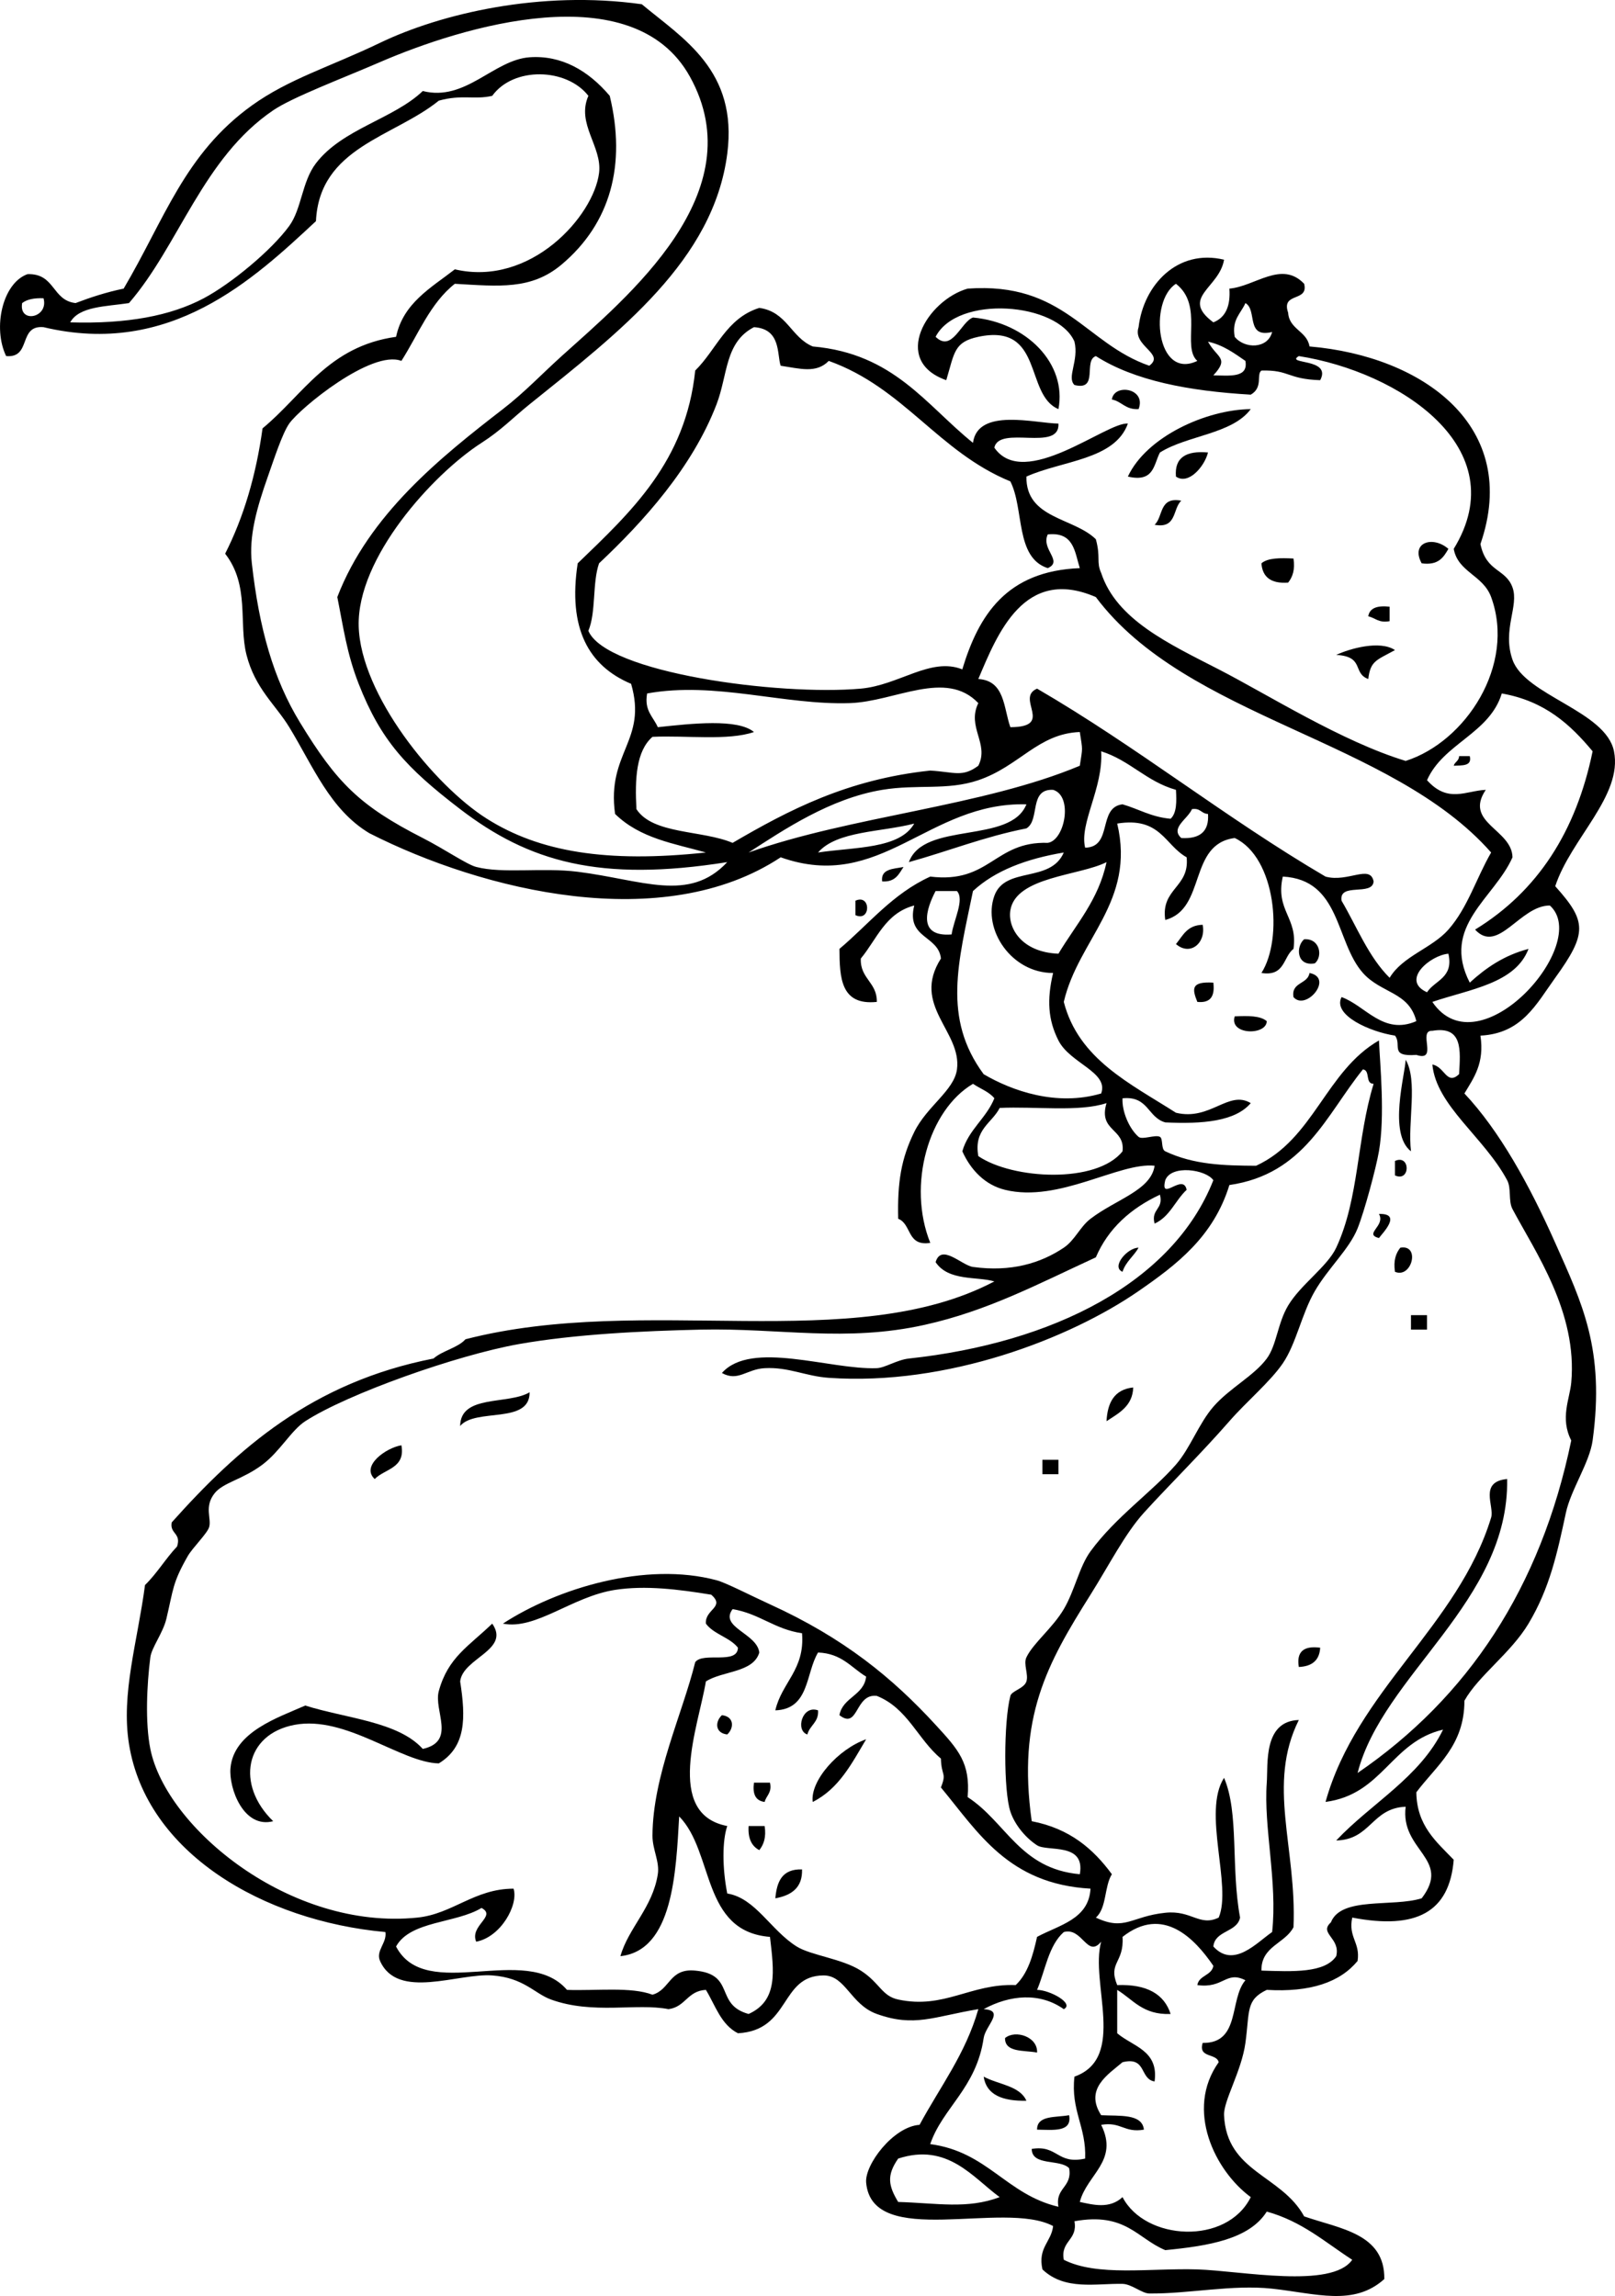 <?xml version="1.0" encoding="utf-8"?>
<!-- Generator: Adobe Illustrator 13.0.2, SVG Export Plug-In . SVG Version: 6.00 Build 14948)  -->
<!DOCTYPE svg PUBLIC "-//W3C//DTD SVG 1.1//EN" "http://www.w3.org/Graphics/SVG/1.1/DTD/svg11.dtd">
<svg version="1.1" id="young_girl_in_the_wind_xA0_Image_1_"
	 xmlns="http://www.w3.org/2000/svg" xmlns:xlink="http://www.w3.org/1999/xlink" x="0px" y="0px" width="257.228px"
	 height="365.679px" viewBox="0 0 257.228 365.679" enable-background="new 0 0 257.228 365.679" xml:space="preserve">
<g>
	<path fill-rule="evenodd" clip-rule="evenodd" d="M181.346,65.157c-2.119,0.119-2.635-1.205-4.255-1.534
		C177.458,61.016,182.64,61.836,181.346,65.157z"/>
	<path fill-rule="evenodd" clip-rule="evenodd" d="M199.213,65.157c-2.951,3.992-10.127,4.17-14.464,6.91
		c-1.008,1.905-0.904,4.816-5.107,3.836C182.595,69.554,192.115,65.234,199.213,65.157z"/>
	<path fill-rule="evenodd" clip-rule="evenodd" d="M192.403,72.066c-0.558,2.255-3.137,5.229-5.104,3.836
		C187.037,72.852,188.935,71.75,192.403,72.066z"/>
	<path fill-rule="evenodd" clip-rule="evenodd" d="M188.151,79.742c-1.408,1.288-0.678,4.506-4.255,3.837
		C185.302,82.291,184.572,79.073,188.151,79.742z"/>
	<path fill-rule="evenodd" clip-rule="evenodd" d="M230.692,87.417c-0.779,1.346-1.583,2.667-4.255,2.303
		C224.615,86.415,228.192,85.244,230.692,87.417z"/>
	<path fill-rule="evenodd" clip-rule="evenodd" d="M206.019,88.953c0.27,1.78-0.139,2.946-0.852,3.838
		c-2.774,0.2-4.095-0.912-4.255-3.07C201.919,88.837,203.92,88.851,206.019,88.953z"/>
	<path fill-rule="evenodd" clip-rule="evenodd" d="M221.331,96.628c0,0.768,0,1.535,0,2.303c-1.777,0.325-2.251-0.526-3.403-0.769
		C218.132,96.813,219.393,96.414,221.331,96.628z"/>
	<path fill-rule="evenodd" clip-rule="evenodd" d="M222.183,103.537c-3.005,1.647-3.898,1.714-4.255,4.605
		c-2.548-0.914-0.543-3.593-5.104-3.837C214.989,103.297,219.783,101.932,222.183,103.537z"/>
	<path fill-rule="evenodd" clip-rule="evenodd" d="M232.392,120.424c0.568,0,1.135,0,1.703,0c0.398,1.637-1.216,1.461-2.556,1.533
		C231.703,121.336,232.395,121.194,232.392,120.424z"/>
	<path fill-rule="evenodd" clip-rule="evenodd" d="M143.908,138.077c-0.741,1.124-1.273,2.434-3.403,2.304
		C140.246,138.356,142.281,138.4,143.908,138.077z"/>
	<path fill-rule="evenodd" clip-rule="evenodd" d="M136.25,143.451c2.482-1.129,2.482,3.431,0,2.303
		C136.25,144.985,136.25,144.218,136.25,143.451z"/>
	<path fill-rule="evenodd" clip-rule="evenodd" d="M191.555,147.289c0.561,2.906-1.98,5.032-4.255,3.07
		C188.394,149.042,189.059,147.34,191.555,147.289z"/>
	<path fill-rule="evenodd" clip-rule="evenodd" d="M207.718,149.591c2.53-0.163,3.003,2.737,1.704,3.838
		C206.476,153.966,206.368,150.739,207.718,149.591z"/>
	<path fill-rule="evenodd" clip-rule="evenodd" d="M208.569,154.964c3.948,0.776-0.589,6.119-2.551,3.839
		C205.613,156.392,208.307,156.774,208.569,154.964z"/>
	<path fill-rule="evenodd" clip-rule="evenodd" d="M193.254,156.5c0.243,2.007-0.312,3.302-2.551,3.07
		C189.834,157.41,189.737,156.3,193.254,156.5z"/>
	<path fill-rule="evenodd" clip-rule="evenodd" d="M196.657,161.873c2.099-0.101,4.1-0.117,5.106,0.767
		C201.725,164.949,195.723,164.87,196.657,161.873z"/>
	<path fill-rule="evenodd" clip-rule="evenodd" d="M223.885,168.78c1.971,3.34,0.295,9.97,0.849,14.585
		C221.071,180.537,223.809,171.107,223.885,168.78z"/>
	<path fill-rule="evenodd" clip-rule="evenodd" d="M222.183,184.901c2.481-1.13,2.481,3.43,0,2.302
		C222.183,186.435,222.183,185.666,222.183,184.901z"/>
	<path fill-rule="evenodd" clip-rule="evenodd" d="M219.63,193.343c3.788-0.116,0.51,3.111,0,3.839
		C217.135,196.529,220.735,195.249,219.63,193.343z"/>
	<path fill-rule="evenodd" clip-rule="evenodd" d="M223.033,198.716c3.24-0.572,1.839,4.972-0.851,3.838
		C221.913,200.774,222.321,199.605,223.033,198.716z"/>
	<path fill-rule="evenodd" clip-rule="evenodd" d="M224.733,209.462c0.853,0,1.704,0,2.555,0c0,0.769,0,1.534,0,2.302
		c-0.851,0-1.702,0-2.555,0C224.733,210.996,224.733,210.231,224.733,209.462z"/>
	<path fill-rule="evenodd" clip-rule="evenodd" d="M180.494,220.975c-0.101,2.983-2.285,4.08-4.255,5.375
		C176.398,223.424,177.447,221.3,180.494,220.975z"/>
	<path fill-rule="evenodd" clip-rule="evenodd" d="M84.353,221.744c0.045,5.157-8.634,2.445-11.062,5.372
		C73.342,222.043,80.929,223.773,84.353,221.744z"/>
	<path fill-rule="evenodd" clip-rule="evenodd" d="M63.933,230.186c0.676,3.679-2.662,3.738-4.252,5.375
		C57.428,233.477,61.489,230.576,63.933,230.186z"/>
	<path fill-rule="evenodd" clip-rule="evenodd" d="M166.029,232.491c0.852,0,1.701,0,2.552,0c0,0.765,0,1.533,0,2.302
		c-0.851,0-1.7,0-2.552,0C166.029,234.024,166.029,233.255,166.029,232.491z"/>
	<path fill-rule="evenodd" clip-rule="evenodd" d="M78.397,258.588c2.947,4.218-4.7,5.463-5.105,9.211
		c0.903,5.822,0.951,10.401-3.403,13.05c-5.998-0.113-14.802-7.682-22.971-6.141c-7.923,1.489-9.397,9.545-3.403,15.351
		c-4.736,1.229-7.083-5.279-6.807-8.445c0.506-5.801,7.644-8.08,11.911-9.979c6.509,2.062,14.776,2.537,18.719,6.909
		c5.384-1.2,1.7-6.096,2.551-9.21C71.364,263.946,74.634,262.221,78.397,258.588z"/>
	<path fill-rule="evenodd" clip-rule="evenodd" d="M210.271,262.424c-0.105,1.955-1.237,2.977-3.403,3.07
		C206.473,263.092,207.607,262.069,210.271,262.424z"/>
	<path fill-rule="evenodd" clip-rule="evenodd" d="M130.296,272.404c0.132,1.911-1.336,2.377-1.701,3.838
		C126.642,275.639,127.767,271.491,130.296,272.404z"/>
	<path fill-rule="evenodd" clip-rule="evenodd" d="M114.982,273.171c1.971,0.216,1.955,2.05,0.849,3.07
		C113.86,276.026,113.876,274.194,114.982,273.171z"/>
	<path fill-rule="evenodd" clip-rule="evenodd" d="M137.954,277.009c-2.282,3.826-4.314,7.877-8.51,9.979
		C129.013,283.594,133.54,278.542,137.954,277.009z"/>
	<path fill-rule="evenodd" clip-rule="evenodd" d="M120.086,283.918c0.851,0,1.702,0,2.552,0c0.36,1.603-0.583,2.031-0.85,3.07
		C120.291,286.801,119.848,285.667,120.086,283.918z"/>
	<path fill-rule="evenodd" clip-rule="evenodd" d="M119.235,290.825c0.851,0,1.702,0,2.553,0c0.272,1.78-0.137,2.947-0.851,3.838
		C119.675,294.01,119.107,292.733,119.235,290.825z"/>
	<path fill-rule="evenodd" clip-rule="evenodd" d="M127.743,297.734c0.097,2.901-1.664,4.128-4.253,4.605
		C123.729,299.742,124.511,297.632,127.743,297.734z"/>
	<path fill-rule="evenodd" clip-rule="evenodd" d="M165.178,326.902c-2.119-0.392-5.13,0.025-5.103-2.303
		C161.706,323.219,165.313,324.384,165.178,326.902z"/>
	<path fill-rule="evenodd" clip-rule="evenodd" d="M156.672,330.74c2.303,1.25,5.771,1.442,6.807,3.838
		C159.705,334.654,157.112,333.67,156.672,330.74z"/>
	<path fill-rule="evenodd" clip-rule="evenodd" d="M170.284,336.881c0.495,2.748-2.52,2.333-5.106,2.301
		C165.15,336.856,168.163,337.271,170.284,336.881z"/>
	<path fill-rule="evenodd" clip-rule="evenodd" d="M181.346,198.716c-0.765,1.358-2.057,2.242-2.555,3.838
		C176.928,201.798,179.556,198.712,181.346,198.716z"/>
	<path fill-rule="evenodd" clip-rule="evenodd" d="M112.429,135.775c-5.032-1.434-10.438-2.205-14.463-6.141
		c-1.375-9.778,5.195-11.649,2.553-20.724c-6.768-2.851-10.1-8.798-8.507-19.19c8.497-8.197,17.209-16.2,18.717-30.703
		c3.395-3.334,4.942-8.334,10.209-9.979c4.424,0.614,5.023,4.679,8.507,6.141c12.928,1.132,18.03,9.323,25.525,15.353
		c0.755-5.644,9.918-3.111,13.612-3.07c0.26,4.582-9.433,0.186-10.209,3.837c4.757,6.89,17.913-4.156,21.27-3.837
		c-2.073,5.803-10.492,5.884-16.163,8.442c-0.094,6.736,7.536,6.506,11.061,9.979c0.793,2.898,0.045,3.604,0.849,5.373
		c2.443,7.431,10.76,11.264,18.719,15.351c7.822,4.019,19.594,11.489,29.778,14.584c9.572-3.051,17.566-15.287,13.613-26.098
		c-1.289-3.523-5.287-3.95-5.959-7.675c9.878-16.096-8.721-28.205-24.672-30.704c-2.271,1.363,5.317,0.261,3.403,3.838
		c-5.284-0.174-4.851-1.662-9.358-1.535c-0.853,0.605,0.318,2.684-1.699,3.839c-9.863-0.572-18.528-2.221-24.674-6.142
		c-2.049,0.714,0.512,5.583-3.406,4.605c-1.271-1.237,0.734-3.848,0-6.907c-2.693-6.255-18.639-7.512-22.119-0.769
		c2.631,2.572,4.064-2.427,5.955-3.071c8.564,0.783,14.986,7.371,13.612,14.584c-5.435-2.254-2.281-13.735-12.76-11.513
		c-3.909,0.829-3.791,2.547-5.107,6.909c-8.844-3.114-3.053-12.731,3.404-14.584c15.398-1.1,18.684,8.729,28.928,12.281
		c2.603-1.904-2.719-3.125-1.7-6.141c0.778-6.691,6.172-12.53,13.612-10.745c-0.745,4.545-7.056,5.992-1.704,9.978
		c1.98-0.774,2.745-2.642,2.556-5.373c4.085-0.345,8.319-4.549,11.908-0.769c0.742,2.973-3.714,1.255-2.551,4.606
		c0.163,2.667,3.008,2.915,3.402,5.373c18.132,1.543,33.694,12.763,27.225,31.472c0.938,4.507,4.005,3.868,5.107,6.907
		c1.076,2.977-1.672,6.723,0,11.514c1.987,5.708,14.875,8.143,16.164,14.584c1.418,7.093-6.865,13.889-9.358,21.491
		c5.023,5.591,5.137,7.463,0,14.584c-3.04,4.212-5.289,8.872-11.913,9.212c0.665,4.436-1.066,6.71-2.551,9.211
		c5.584,5.937,10.351,14.551,14.464,23.796c4.261,9.582,7.94,16.959,5.955,31.47c-0.486,3.539-3.462,7.827-4.255,11.511
		c-1.385,6.463-2.576,12.007-5.955,17.656c-2.811,4.698-7.997,8.312-10.209,12.281c0,7.162-4.452,10.311-7.657,14.582
		c0.059,5.322,3.188,7.872,5.953,10.748c-0.675,8.354-5.957,11.169-16.164,9.21c-0.668,3.162,1.306,3.939,0.853,6.909
		c-2.784,3.374-7.484,5.016-14.464,4.604c-3.365,1.593-2.708,3.376-3.402,8.445c-0.623,4.528-3.505,9.221-3.403,11.514
		c0.398,9.097,9.152,9.496,12.76,16.118c5.741,1.987,12.858,2.729,12.765,9.979c-4.851,4.379-10.881,2.296-17.866,1.533
		c-6.322-0.687-13.336,0.837-19.57,0.768c-1.171-0.012-2.815-1.505-4.255-1.533c-4.269-0.09-9.202,1.096-12.762-2.305
		c-0.765-3.501,1.417-4.352,1.701-6.905c-7.863-4.186-28.821,3.738-29.777-6.909c-0.26-2.88,4.355-8.941,8.506-9.21
		c3.247-6.027,7.332-11.298,9.361-18.425c-7.146,1.189-10.161,2.917-16.167,0.768c-4.199-1.501-4.978-6.168-8.505-6.139
		c-6.969,0.052-5.188,8.758-13.614,9.21c-2.72-1.384-3.595-4.433-5.105-6.909c-2.957,0.15-3.23,2.718-5.956,3.07
		c-5.077-1-12.03,0.893-18.717-1.533c-2.617-0.95-4.336-3.471-9.359-3.838c-5.427-0.4-15.052,3.981-17.867-2.303
		c-0.73-1.634,1.127-2.873,0.852-4.606c-19.45-1.774-38.061-12.601-40.839-29.934c-1.292-8.056,1.362-16.323,2.551-25.333
		c1.912-1.858,3.277-4.207,5.107-6.141c0.703-2.168-1.199-1.986-0.852-3.836c10.514-11.753,22.356-22.307,41.691-26.098
		c1.433-1.265,3.824-1.667,5.104-3.07c28.59-7.365,61.615,2.67,84.228-9.21c-2.692-0.822-7.317,0.009-9.357-3.071
		c0.904-3.036,4.165,0.522,5.955,0.765c6.048,0.831,10.764-0.58,14.465-3.069c1.762-1.184,2.589-3.336,4.255-4.604
		c4.07-3.114,9.637-4.526,10.208-8.446c-5.646-0.599-15.222,5.938-23.821,3.839c-3.126-0.762-5.436-3.089-6.807-6.14
		c0.99-3.454,3.822-5.25,5.103-8.444c-0.834-1.038-2.271-1.534-3.403-2.302c-7.069,4.167-10.514,16.09-6.806,25.332
		c-3.766,0.58-2.925-2.992-5.107-3.839c-0.142-5.853,0.482-9.585,2.555-13.817c2.008-4.104,6.359-6.609,6.807-9.979
		c0.8-6.063-7.33-10.156-2.555-17.653c-0.398-3.731-5.574-3.157-4.251-8.443c-4.618,1.208-5.955,5.376-8.51,8.443
		c-0.145,3.201,2.611,3.787,2.552,6.908c-5.774,0.606-5.927-3.862-5.955-8.444c4.694-3.951,8.434-8.766,14.464-11.513
		c9.514,1.162,10.192-5.645,18.718-5.373c2.725-0.381,4.061-7.482,0.849-8.444c-3.903-0.194-2.04,4.812-4.252,6.14
		c-6.748,1.333-12.429,3.628-18.719,5.373c2.379-6.553,16.174-2.807,18.719-9.209c-15.728-0.391-23.136,14.113-39.139,8.442
		c-18.693,12.36-47.368,5.381-65.512-3.837c-6.261-3.751-8.962-10.656-12.76-16.888c-2.2-3.605-5.436-6.14-6.808-11.513
		c-1.279-5.016,0.542-11.056-3.403-16.118c2.942-5.79,4.918-12.452,5.956-19.958c6.511-5.381,10.47-13.069,21.27-14.584
		c1.132-5.374,5.545-7.788,9.359-10.746c12.096,2.827,22.118-8.499,22.971-15.351c0.525-4.223-3.666-7.817-1.701-12.282
		c-3.474-4.465-11.944-4.677-15.315,0c-2.827,0.662-4.812-0.258-8.508,0.769c-7.172,5.809-19.014,7.406-19.568,19.189
		c-9.958,9.275-23.212,21.703-43.39,16.886c-4.088-0.362-1.868,4.967-5.956,4.605c-2.166-4.481-0.589-11.625,3.403-13.048
		c4.419-0.15,3.875,4.181,7.658,4.606c2.391-0.915,4.892-1.729,7.656-2.304c6.524-11.049,9.695-21.458,20.421-29.169
		c5.9-4.242,12.444-6.145,20.418-9.979c9.6-4.613,25.504-8.42,41.69-6.14c6.527,5.451,15.326,10.511,13.611,23.796
		c-2.184,16.928-17.008,28.293-31.479,39.912c-2.629,2.112-4.462,4.085-7.658,6.142c-7.824,5.034-19.832,18.335-19.568,29.167
		c0.265,10.896,12.039,25.419,20.419,30.703C85.898,135.669,96.579,137.471,112.429,135.775z M73.292,128.867
		c-8.627-6.609-12.63-10.948-16.165-19.957c-1.897-4.839-2.432-8.978-3.403-13.817C58.768,81.96,70.17,72.827,80.098,65.157
		c3.426-2.644,6.193-5.586,9.359-8.443c10.458-9.436,30.711-25.988,20.42-44.52c-9.065-16.32-36.332-7.936-49.348-2.302
		c-6.093,2.636-13.929,5.582-17.015,7.676C32.3,25.173,28.507,39.084,20.543,48.272c-3.638,0.554-7.949,0.502-9.359,3.069
		c9.08,0.271,16.021-1.049,21.27-3.838c4.365-2.319,10.774-7.62,13.614-11.515c1.985-2.725,2.008-7.039,4.252-9.978
		c4.205-5.501,12.372-7.059,17.018-11.513c6.814,1.731,11.268-4.968,17.015-5.374c5.032-0.355,9.313,2.066,12.762,6.14
		c2.647,10.961,0.149,20.287-7.658,26.864c-4.824,4.067-9.986,3.477-17.015,3.071c-3.935,3.104-5.816,8.059-8.51,12.282
		c-4.746-1.827-16.148,7.517-17.865,9.979c-1.113,1.592-2.453,5.749-3.405,8.442c-1.786,5.062-3.036,9.514-2.551,13.817
		c1.168,10.387,3.432,18.403,7.658,25.33c5.859,9.607,9.485,13.277,19.568,18.421c3.517,1.794,7.012,4.218,8.507,4.605
		c4.262,1.109,10.521,0.06,16.166,0.769c10.333,1.299,17.739,4.973,23.821-1.536C95.478,140.544,84.204,137.227,73.292,128.867z
		 M190.703,57.481c-2.53-2.259,1.076-8.813-3.403-12.282C182.945,47.958,184.143,60.616,190.703,57.481z M3.528,48.272
		c-0.572,3.326,4.279,2.363,3.403-0.769C5.449,47.445,4.284,47.674,3.528,48.272z M196.657,53.644
		c1.582,1.958,5.271,1.939,5.959-0.767c-4.269,1.035-2.316-3.542-4.255-4.604C197.647,49.93,196.156,50.888,196.657,53.644z
		 M120.086,52.108c-4.65,2.403-4.15,7.568-5.956,12.281c-3.848,10.042-11.639,18.675-18.717,25.331
		c-1.087,3.114-0.454,7.779-1.701,10.746c2.793,6.69,30.314,10.374,43.389,9.21c6.097-0.542,11.11-5.068,16.167-3.07
		c2.614-8.644,7.031-15.659,18.715-16.12c-0.811-2.595-0.932-5.809-5.103-5.372c-1.122,2.378,2.521,4.257,0,5.372
		c-5.221-1.688-3.725-9.431-5.958-13.815c-11.497-4.722-16.939-14.907-28.924-19.19c-1.979,2.038-4.585,1.227-7.659,0.768
		C123.734,56.468,124.434,52.371,120.086,52.108z M193.254,59.784c2.587,0.031,5.602,0.447,5.107-2.302
		c-1.777-1.214-3.466-2.501-5.958-3.069C193.864,57.072,195.851,56.965,193.254,59.784z M174.539,95.093
		c-11.403-4.946-15.658,5.812-18.718,13.049c4.244,0.264,4.005,4.575,5.103,7.675c7.149-0.022,0.709-4.617,4.255-6.14
		c16.04,9.326,29.959,20.562,45.944,29.937c3.578,0.976,7.112-2.003,7.658,0.767c-0.171,2.406-5.568,0.095-5.107,3.07
		c2.458,4.182,4.282,8.931,7.658,12.28c2.076-3.471,6.739-4.698,9.361-7.675c3.087-3.509,4.42-8.153,6.806-12.28
		C221.555,117.663,189.052,114.491,174.539,95.093z M135.402,111.98c-10.488,0.364-21.461-3.506-32.332-1.535
		c-0.5,2.754,0.99,3.713,1.701,5.372c5.389-0.583,12.729-1.399,15.315,0.769c-4.102,1.417-10.766,0.52-16.165,0.767
		c-2.595,2.266-2.815,6.673-2.554,11.515c2.612,4.042,10.5,3.321,15.315,5.374c8.951-5.229,18.282-10.115,31.479-11.515
		c3.86,0.222,5.096,1.126,7.658-0.769c1.79-3.504-1.873-6.135,0-9.977C150.642,106.544,142.576,111.73,135.402,111.98z
		 M227.288,124.261c3.345,3.728,6.208,1.662,9.358,1.536c-3.545,5.256,4.179,6.271,4.255,10.746
		c-2.896,6.561-11.429,10.933-6.807,19.958c2.538-2.315,5.404-4.333,9.357-5.374c-2.098,5.526-9.344,6.41-15.315,8.444
		c7.453,11.025,25.444-9.323,18.718-15.352c-4.759-0.026-8.238,7.826-11.912,3.837c9.974-6.1,16.104-15.663,18.72-28.4
		c-3.527-4.235-7.578-8.001-14.465-9.21C237.235,116.862,229.867,118.402,227.288,124.261z M155.821,124.261
		c-4.94,1.677-9.697,0.603-15.315,1.536c-8.256,1.369-15.608,6.314-21.27,9.979c16.267-5.794,37.26-7.321,52.749-13.818
		c0.467-3.06,0.467-2.31,0-5.372C165.31,116.844,162.391,122.03,155.821,124.261z M172.836,135.007
		c4.456-0.075,1.948-6.428,5.955-6.907c2.575,0.745,4.559,2.026,7.657,2.301c0.979-0.907,0.963-2.712,0.852-4.604
		c-4.749-1.345-7.291-4.68-11.912-6.141C175.747,125.493,171.88,131.14,172.836,135.007z M188.151,133.472
		c3.029,0.176,4.449-1.104,4.252-3.837c-1.088-0.042-1.178-0.983-2.552-0.768C189.152,130.479,186.352,131.859,188.151,133.472z
		 M130.296,135.775c5.83-0.881,13.017-0.538,15.315-4.606C140.332,132.547,133.273,132.321,130.296,135.775z M169.434,159.57
		c2.357,9.129,10.562,12.987,17.866,17.654c5.47,1.331,8.37-3.673,11.913-1.534c-2.458,2.899-7.624,3.357-13.616,3.07
		c-2.825-0.778-2.662-4.248-6.806-3.838c-0.122,2.058,1.048,4.834,2.555,6.142c0.588,0.512,2.689-0.402,3.403,0
		c0.539,0.303,0.131,1.961,0.848,2.302c4.58,2.167,9.413,2.273,14.463,2.301c9.203-4.236,11.086-15.074,19.57-19.956
		c0.188,3.991,0.977,11.993,0,17.654c-0.471,2.723-2.312,9.554-3.402,12.28c-1.319,3.295-4.663,6.294-6.806,9.979
		c-2.103,3.61-2.96,8.373-5.107,11.515c-2.008,2.939-5.785,6.088-8.505,9.21c-4.487,5.144-9.767,10.335-13.616,14.582
		c-3.001,3.314-5.56,8.365-8.505,13.05c-6.911,10.987-11.692,19.52-9.362,36.077c6.08,1.167,9.825,4.442,12.765,8.442
		c-1.226,1.965-0.807,5.415-2.552,6.908c4.656,2.198,5.612-0.202,11.058-0.768c4.213-0.447,5.445,2.249,8.51,0.768
		c2.152-5.019-2.646-16.844,0.852-22.259c2.406,5.612,1.066,14.231,2.551,22.259c-0.48,2.381-4.002,2.018-4.255,4.604
		c3.234,3.555,6.914-0.628,9.362-2.302c0.879-7.938-1.379-16.685-0.853-23.794c0.215-2.921-0.589-9.801,5.104-9.978
		c-5.131,10.312-0.315,20.301-0.849,33.003c-1.347,2.623-5.173,3.015-5.106,6.908c4.999,0.162,10.099,0.413,11.912-2.301
		c0.724-2.898-2.824-3.605-0.852-5.372c1.624-4.167,9.829-2.391,14.465-3.84c4.835-6.321-3.452-7.548-2.553-14.585
		c-5.427,0.221-5.528,5.25-11.061,5.375c5.604-5.947,13.288-10.016,17.017-17.655c-8.323,1.957-9.573,10.296-18.719,11.515
		c4.95-17.759,21.099-28.028,26.376-45.288c0.55-1.802-1.997-5.709,2.551-6.14c0.336,19.508-19.847,31.204-23.821,46.821
		c17.569-12.033,29.163-29.466,34.03-52.961c-1.82-3.545-0.234-6.641,0-9.211c1.022-11.19-5.723-20.798-9.356-27.634
		c-0.697-1.306-0.155-3.302-0.853-4.604c-3.676-6.875-11.281-11.843-11.912-18.423c1.977,0.336,2.277,3.39,4.255,1.535
		c0.221-3.781,0.626-7.73-4.255-6.909c-2.416-0.134,1.028,5.022-2.551,3.839c-4.377,0.331-2.244-1.623-3.403-3.071
		c-3.909-0.587-9.994-3.239-8.51-6.14c3.831,1.382,6.637,6.122,11.913,3.836c-1.175-4.691-5.592-4.397-8.507-7.675
		c-4.406-4.952-3.492-14.861-12.765-15.351c-1.222,5.454,2.435,6.503,1.704,11.513c-1.682,1.299-1.329,4.431-5.106,3.838
		c3.497-5.467,2.292-18.421-4.255-21.493c-7.449,0.954-4.482,11.306-11.061,13.049c-0.751-5.03,3.915-5.167,3.403-9.979
		c-3.504-1.954-4.158-6.481-11.058-5.373C180.898,143.625,171.756,149.564,169.434,159.57z M154.969,141.916
		c-2.326,11.326-4.898,20.227,1.703,29.168c4.477,2.632,11.587,5.171,18.716,3.071c1.249-3.403-4.951-4.777-6.807-8.444
		c-1.665-3.297-1.855-6.487-0.851-10.746c-6.654,0.014-11.266-6.951-9.359-12.28c1.708-4.774,8.936-1.981,11.062-6.909
		C163.454,136.776,158.462,138.67,154.969,141.916z M160.923,144.985c-0.446,2.756,1.759,6.682,7.658,6.909
		c2.78-4.655,6.395-8.56,7.658-14.585C171.967,139.49,161.799,139.604,160.923,144.985z M151.566,148.824
		c0.326-2.28,2.095-5.562,0.852-6.909c-1.136,0-2.271,0-3.404,0C147.584,144.632,145.985,149.281,151.566,148.824z M227.288,158.035
		c1.26-1.932,4.276-2.28,3.404-6.14C227.811,152.135,223.045,156.14,227.288,158.035z M195.81,188.736
		c-2.534,8.249-8.43,12.715-14.464,16.888c-10.915,7.543-30.458,15.138-49.347,13.817c-3.709-0.259-6.397-1.746-10.211-1.537
		c-2.893,0.159-4.23,2.199-6.806,0.769c4.676-5.282,17.228-0.484,24.671-0.769c1.295-0.05,3.237-1.334,5.106-1.534
		c23.012-2.479,42.094-12.149,48.495-28.4c-1.177-1.724-6.709-2.515-7.657,0c-0.894,3.604,2.87-1.262,3.403,1.534
		c-1.821,1.684-2.646,4.263-5.104,5.372c-0.615-2.345,1.468-2.254,0.853-4.603c-4.663,2.189-8.233,5.368-10.21,9.979
		c-9.295,4.285-17.25,8.524-27.228,10.744c-12.706,2.83-23.089,0.484-35.731,0.769c-9.221,0.209-20.047,0.731-28.928,2.302
		c-9.826,1.743-27.251,7.899-34.033,12.284c-2.207,1.424-4.029,4.819-6.806,6.905c-3.209,2.415-6.284,2.843-7.658,4.607
		c-1.676,2.155-0.428,4.007-0.85,5.372c-0.315,1.018-2.651,3.289-3.403,4.606c-2.448,4.295-2.272,5.229-3.403,9.979
		c-0.538,2.258-2.353,4.575-2.554,6.14c-0.562,4.401-0.837,10.401,0,14.583c2.506,12.524,22.26,28.962,42.54,26.866
		c5.619-0.58,9.084-4.607,15.314-4.607c0.81,2.56-2.009,7.7-5.955,8.445c-1.077-2.579,3.332-4.059,0.85-5.375
		c-4.067,2.472-11.359,2.033-13.612,6.142c4.744,9.092,20.669-0.716,27.227,6.908c4.637,0.166,10.228-0.527,13.612,0.768
		c2.824-0.777,2.664-4.246,6.806-3.838c6.481,0.587,3.041,5.407,8.508,6.908c4.724-2.136,4.038-6.792,3.403-12.28
		c-10.95-0.868-8.872-13.486-14.464-19.188c-0.507,8.967-0.999,21.362-9.357,22.26c1.266-4.49,5.125-7.723,5.955-13.05
		c0.316-2.015-0.86-3.937-0.849-6.142c0.044-9.537,4.757-19.348,6.806-27.631c1.244-1.693,6.739,0.449,6.807-2.305
		c-1.287-1.652-3.87-2.137-5.105-3.836c-0.19-2.292,3.143-2.61,0.852-4.606c-5.237-0.858-10.491-1.515-15.315-0.769
		c-6.867,1.064-12.615,6.428-17.867,5.375c8.678-5.653,22.762-9.926,34.032-6.908c1.541,0.412,5.413,2.427,8.508,3.838
		c11.829,5.388,19.536,11.741,26.376,19.19c3.646,3.966,5.557,6.064,5.104,11.513c6.113,3.951,8.319,11.428,17.867,12.28
		c0.921-5.134-5.162-3.541-6.806-4.604c-1.717-1.111-3.518-3.154-4.255-5.375c-1.08-3.258-1.083-14.254,0-18.421
		c0.211-0.805,2.192-1.171,2.555-2.302c0.364-1.13-0.516-2.764,0-3.839c1.086-2.273,4.158-4.644,5.955-7.676
		c1.737-2.937,2.461-6.76,4.255-9.211c4.015-5.488,9.841-9.489,13.611-13.818c2.271-2.604,3.611-6.502,5.954-9.21
		c2.573-2.964,6.46-4.901,8.51-7.674c1.586-2.148,1.701-5.59,3.403-8.445c1.994-3.339,6.259-6.215,7.657-9.21
		c3.663-7.843,3.255-17.312,5.956-26.097c-1.407-0.013-0.477-2.13-1.701-2.304C211.222,177.57,207.78,187.003,195.81,188.736z
		 M159.224,176.456c-1.246,2.459-4.168,3.406-3.403,7.676c5.494,3.729,18.857,4.426,22.97-0.768
		c0.433-3.717-3.898-3.135-2.552-7.675C171.887,177.137,164.88,176.189,159.224,176.456z M120.937,263.193
		c-0.954,3.232-5.863,2.898-8.508,4.606c-1.161,7.065-6.672,21.092,3.403,23.025c-0.801,2.339-0.801,6.668,0,10.747
		c4.496,0.724,6.907,5.841,11.062,8.442c2.25,1.412,7.229,1.934,10.208,3.838c3.022,1.937,3.331,4.046,5.955,4.607
		c7.357,1.574,11.508-2.567,18.719-2.303c1.942-1.832,2.742-4.693,3.403-7.677c3.559-1.907,8.239-2.802,8.51-7.678
		c-13.073-0.742-17.875-8.946-23.826-16.118c0.955-2.418,0.08-1.736,0-4.604c-3.687-3.066-5.293-8.017-10.209-9.979
		c-3.524-0.422-2.88,5.459-5.955,3.07c0.517-2.861,3.913-3.123,4.255-6.141c-2.382-1.433-3.853-3.688-7.658-3.838
		c-1.998,3.313-1.343,9.023-6.807,9.211c1.02-4.451,4.74-6.47,4.253-12.281c-4.4-0.635-6.751-3.12-11.059-3.838
		C114.521,259.185,120.582,260.125,120.937,263.193z M178.791,308.48c0.27,4.176-2.345,4.044-0.849,7.677
		c4.719-0.165,7.488,1.427,8.506,4.604c-4.442,0.169-5.961-2.294-8.506-3.838c0,2.305,0,4.607,0,6.909
		c2.476,2.113,6.637,2.711,5.954,7.676c-2.416-0.378-1.226-4.012-5.105-3.068c-2.292,1.948-6.097,4.253-3.403,8.442
		c2.952,0.151,6.539-0.272,6.806,2.301c-3.154,0.543-3.649-1.311-6.806-0.765c2.858,5.755-2.278,7.901-3.403,12.28
		c2.094,0.434,4.715,1.171,6.807-0.769c3.606,6.947,16.596,7.715,20.422,0c-5.709-4.188-10.497-13.917-5.106-21.49
		c-0.347-1.481-3.3-0.606-2.552-3.071c6.059,0.092,4.203-6.955,6.807-9.979c-3.12-1.581-3.435,1.353-7.658,0.768
		c0.249-1.567,2.302-1.505,2.551-3.069C190.298,308.764,185.247,303.399,178.791,308.48z M165.178,316.922
		c2.039,0.012,6,2.184,4.255,3.07c-3.781-2.688-8.551-2.304-12.762,0c3.47,0.196,0.294,2.605,0,4.606
		c-1.18,7.993-6.563,11.123-8.509,16.888c9.153,1.209,12.092,8.023,20.418,9.979c-0.55-3.057,2.254-3.085,1.703-6.143
		c-1.443-1.512-5.92-0.288-5.958-3.07c4.169-0.687,3.999,2.536,8.51,1.537c0.211-5.055-2.316-7.638-1.703-13.05
		c8.389-2.979,2.444-14.951,4.255-21.492c-2.226,2.693-2.987-2.359-5.954-1.535C167,309.868,166.504,313.771,165.178,316.922z
		 M143.056,343.79c-1.873,2.692-1.547,4.341,0,6.908c6.246,0.181,10.971,1.175,16.167-0.769
		C154.987,346.857,150.954,341.209,143.056,343.79z M201.764,352.232c-2.776,4.403-9.257,5.464-16.167,6.14
		c-4.466-1.854-6.308-6.077-14.464-4.603c0.55,3.054-2.25,3.085-1.699,6.139c5.327,2.699,13.701,1.306,21.27,1.534
		c6.91,0.212,21.411,3.136,24.672-1.534C211.08,357.131,207.403,353.795,201.764,352.232z"/>
</g>
</svg>
